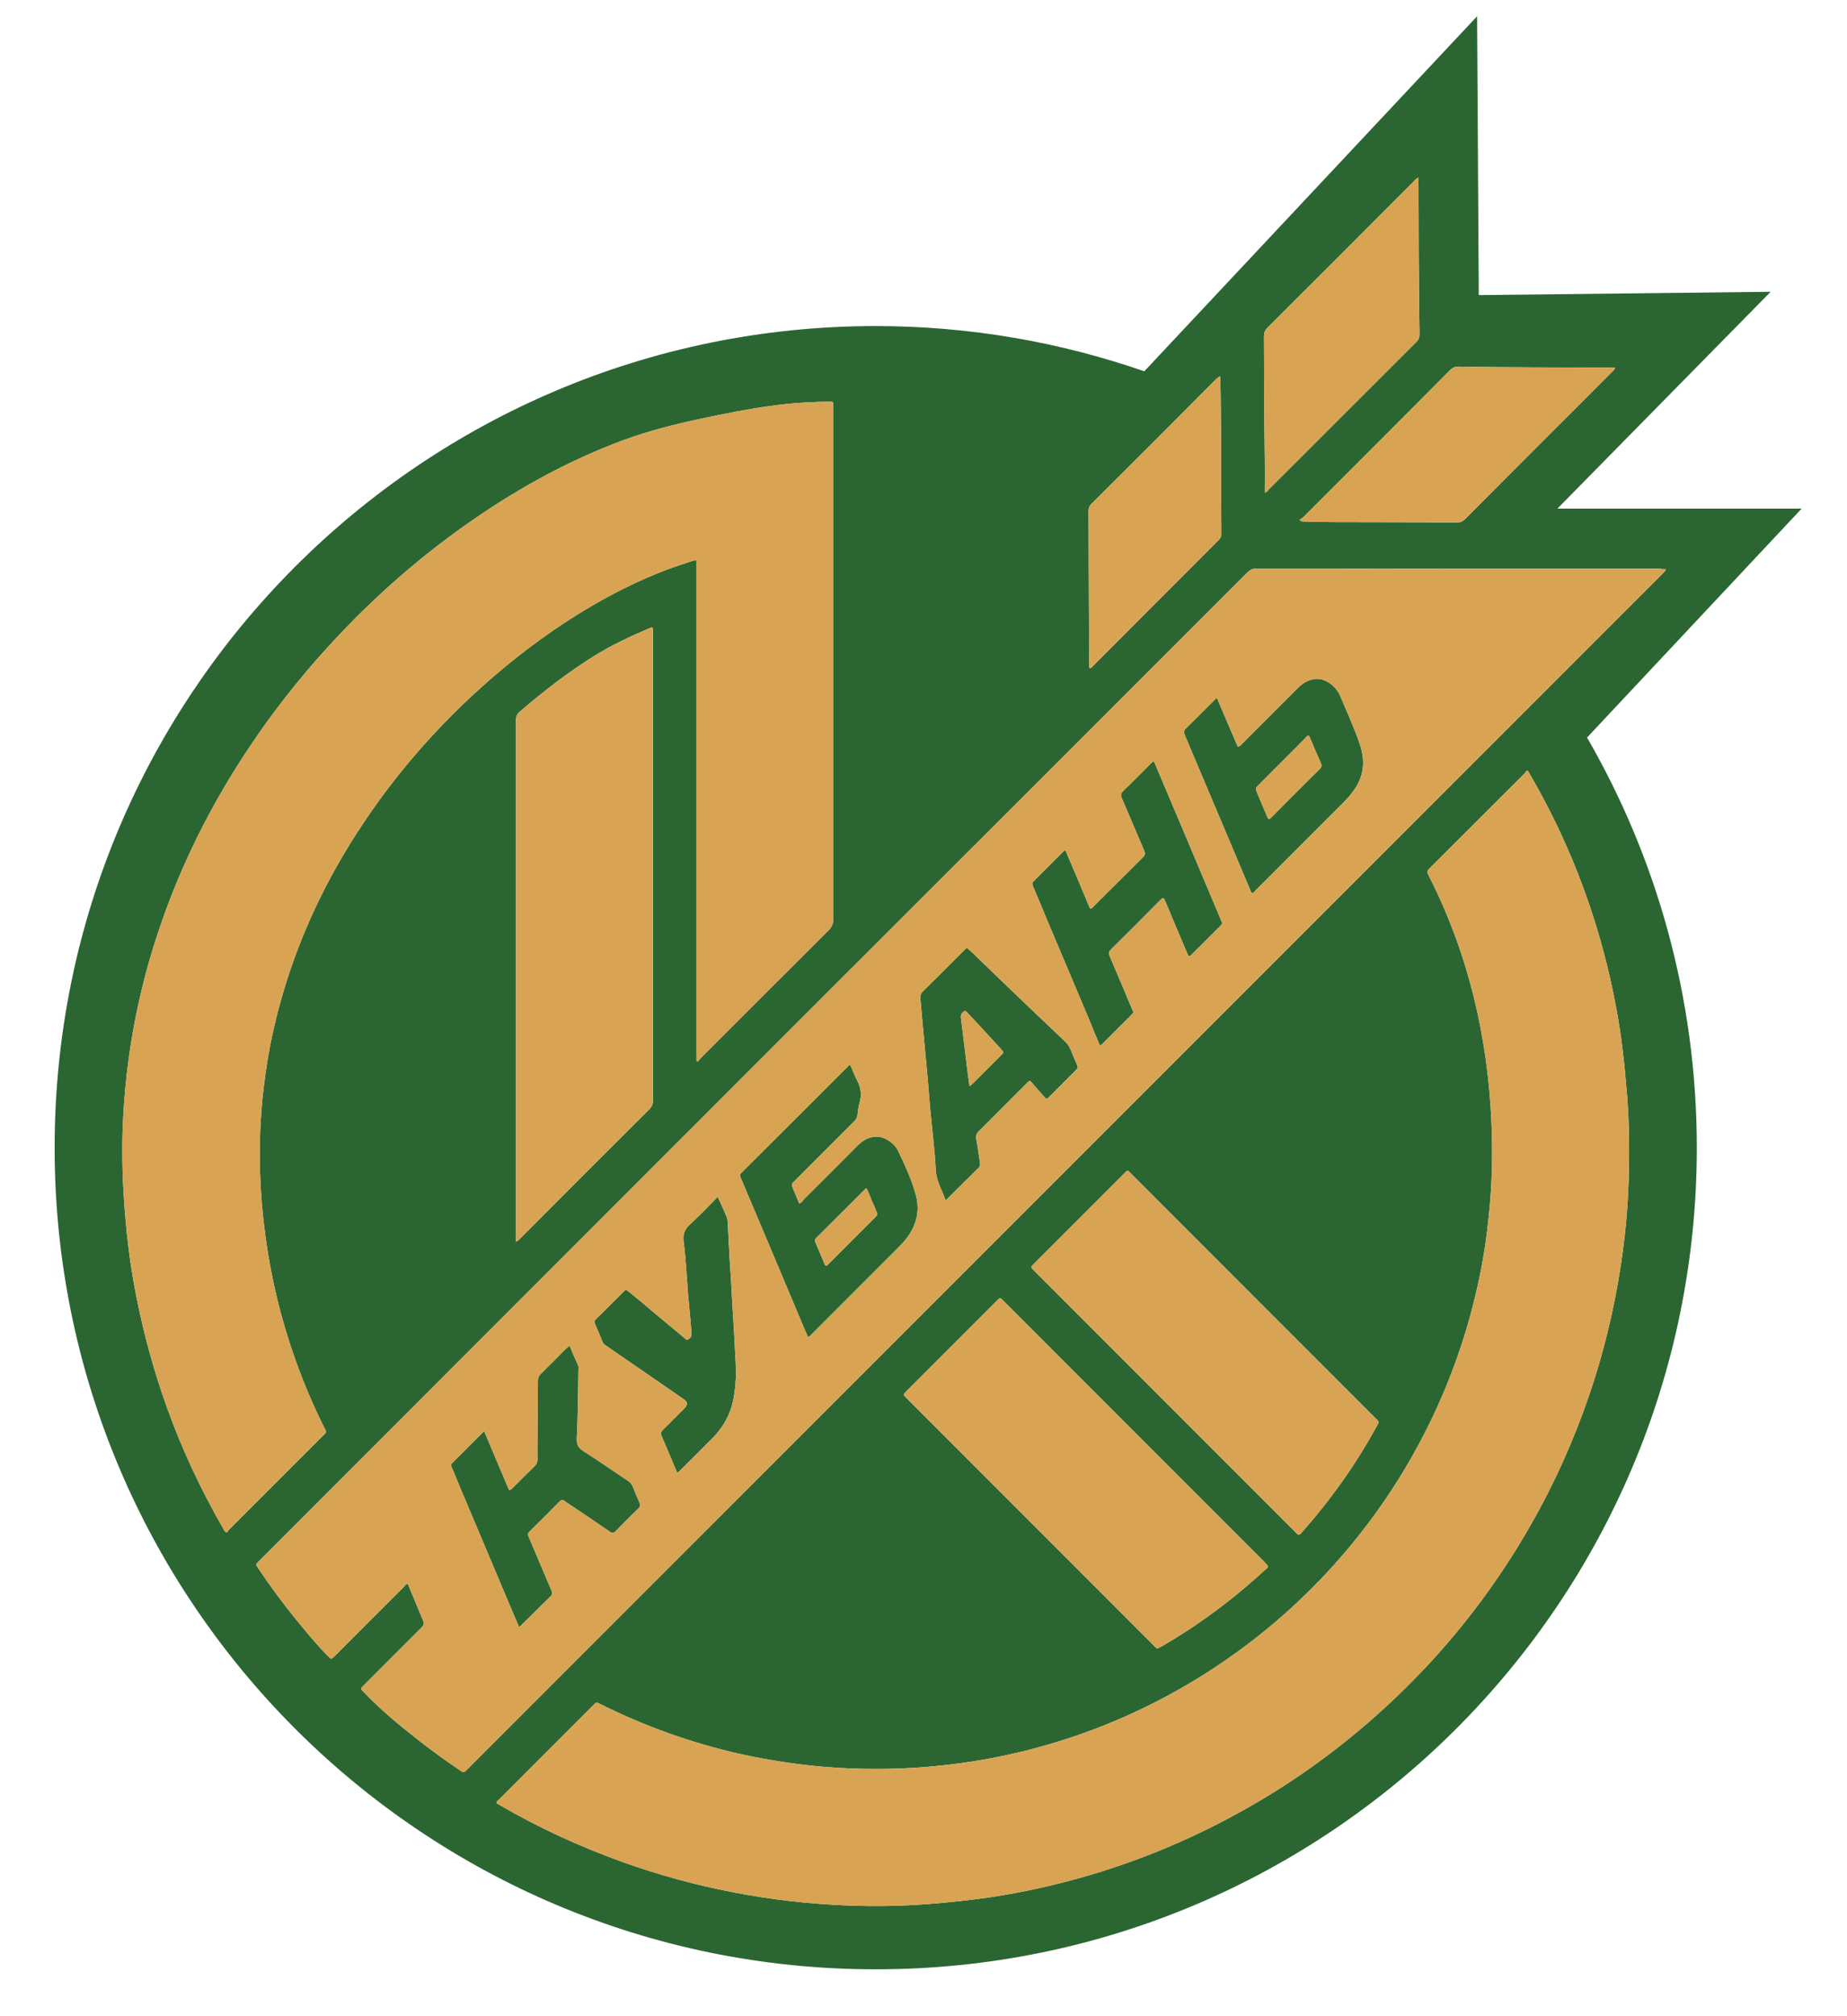 <svg width="66" height="72" viewBox="0 0 66 72" fill="none" xmlns="http://www.w3.org/2000/svg">
<g clip-path="url(#clip0_1013_24012)">
<path d="M29.17 44.204C29.75 43.631 30.329 43.051 30.909 42.471C30.917 42.45 30.931 42.45 30.96 42.436C31.054 42.595 31.097 42.761 31.17 42.922C31.221 43.022 31.264 43.132 31.307 43.24C31.366 43.377 31.366 43.377 31.264 43.479C31.033 43.712 30.808 43.936 30.576 44.167C30.257 44.486 29.945 44.798 29.627 45.117C29.598 45.146 29.568 45.19 29.517 45.204C29.474 45.182 29.468 45.132 29.445 45.088C29.344 44.849 29.242 44.61 29.141 44.371C29.112 44.306 29.112 44.255 29.17 44.204ZM28.721 47.4C28.772 47.516 28.823 47.632 28.872 47.747C28.953 47.719 28.988 47.661 29.033 47.617C30.04 46.61 31.047 45.602 32.054 44.596C32.141 44.508 32.228 44.422 32.309 44.327C32.728 43.841 32.895 43.283 32.721 42.653C32.576 42.116 32.337 41.61 32.098 41.109C32.033 40.971 31.931 40.856 31.808 40.769C31.59 40.609 31.352 40.544 31.09 40.624C30.923 40.675 30.779 40.775 30.656 40.899C30.011 41.544 29.372 42.189 28.727 42.827C28.684 42.885 28.648 42.943 28.561 42.979C28.488 42.806 28.416 42.638 28.351 42.479C28.272 42.291 28.272 42.291 28.416 42.153C29.119 41.45 29.815 40.754 30.517 40.051C30.583 39.986 30.634 39.914 30.641 39.812C30.656 39.675 30.67 39.536 30.713 39.399C30.793 39.116 30.772 38.856 30.634 38.595C30.54 38.413 30.468 38.218 30.38 38.022C30.351 38.036 30.337 38.044 30.323 38.058C29.047 39.334 27.771 40.609 26.496 41.877C26.423 41.95 26.437 42.001 26.474 42.073C27.227 43.849 27.974 45.624 28.721 47.4" fill="#2B6632"/>
<path d="M34.447 36.116C34.504 36.087 34.534 36.124 34.563 36.159C34.708 36.312 34.845 36.463 34.99 36.616C35.259 36.906 35.526 37.196 35.788 37.486C35.874 37.58 35.874 37.58 35.788 37.667C35.432 38.022 35.077 38.377 34.722 38.732C34.708 38.747 34.686 38.761 34.642 38.79C34.606 38.486 34.563 38.218 34.534 37.942C34.469 37.406 34.404 36.877 34.338 36.34C34.324 36.246 34.375 36.152 34.447 36.116ZM33.133 38.348C33.178 38.804 33.206 39.261 33.25 39.71C33.315 40.4 33.402 41.088 33.439 41.783C33.46 42.19 33.663 42.5 33.786 42.855C33.823 42.841 33.837 42.834 33.844 42.82C34.221 42.45 34.59 42.073 34.968 41.704C35.019 41.653 35.033 41.602 35.019 41.529C34.974 41.247 34.939 40.965 34.888 40.689C34.866 40.565 34.888 40.486 34.974 40.4C35.286 40.094 35.591 39.783 35.895 39.479C36.164 39.21 36.439 38.935 36.707 38.667C36.794 38.58 36.801 38.58 36.88 38.675C37.011 38.826 37.149 38.979 37.279 39.131C37.395 39.269 37.395 39.269 37.526 39.138C37.823 38.841 38.113 38.551 38.409 38.253C38.533 38.13 38.533 38.13 38.468 37.979C38.395 37.812 38.323 37.653 38.258 37.486C38.207 37.355 38.127 37.254 38.033 37.167C37.439 36.602 36.837 36.036 36.243 35.463C35.75 34.993 35.264 34.522 34.779 34.05C34.707 33.978 34.627 33.913 34.547 33.848C34.519 33.869 34.503 33.883 34.489 33.899C33.982 34.406 33.482 34.906 32.974 35.406C32.909 35.471 32.88 35.544 32.888 35.638C32.917 35.971 32.945 36.304 32.974 36.638C33.025 37.21 33.084 37.775 33.133 38.348" fill="#2B6632"/>
<path d="M21.531 47.921C21.56 47.987 21.603 48.023 21.662 48.059C22.394 48.559 23.119 49.066 23.85 49.566C24.039 49.697 24.22 49.82 24.409 49.95C24.582 50.074 24.589 50.16 24.444 50.305C24.191 50.559 23.938 50.813 23.684 51.067C23.619 51.132 23.597 51.189 23.64 51.277C23.749 51.523 23.85 51.777 23.96 52.03C24.039 52.212 24.111 52.4 24.199 52.596C24.234 52.567 24.249 52.56 24.27 52.545C24.677 52.14 25.082 51.74 25.488 51.328C25.778 51.03 25.995 50.683 26.126 50.284C26.235 49.944 26.271 49.595 26.293 49.24C26.314 48.849 26.271 48.45 26.256 48.059C26.235 47.566 26.199 47.081 26.17 46.588C26.148 46.276 26.14 45.964 26.119 45.653C26.075 45.066 26.046 44.478 26.017 43.885C26.01 43.747 26.017 43.602 25.974 43.472C25.872 43.225 25.764 42.993 25.648 42.739C25.307 43.088 24.988 43.421 24.654 43.725C24.466 43.899 24.394 44.074 24.43 44.341C24.509 44.979 24.539 45.617 24.589 46.262C24.605 46.443 24.626 46.617 24.64 46.798C24.669 47.081 24.691 47.364 24.713 47.646C24.72 47.74 24.654 47.784 24.597 47.827C24.532 47.878 24.495 47.805 24.452 47.776C24.075 47.464 23.698 47.146 23.321 46.834C23.039 46.595 22.756 46.356 22.466 46.124C22.364 46.044 22.364 46.044 22.285 46.124C21.958 46.45 21.633 46.776 21.299 47.103C21.241 47.16 21.227 47.211 21.264 47.284C21.358 47.493 21.444 47.711 21.531 47.921Z" fill="#2B6632"/>
<path d="M44.985 28.021C45.448 27.557 45.92 27.086 46.383 26.622C46.499 26.506 46.615 26.384 46.724 26.274C46.782 26.274 46.797 26.304 46.803 26.333C46.934 26.637 47.057 26.941 47.195 27.239C47.238 27.333 47.232 27.39 47.152 27.47C46.572 28.043 45.993 28.623 45.419 29.202C45.397 29.223 45.376 29.239 45.348 29.26C45.289 29.209 45.275 29.151 45.252 29.094C45.144 28.84 45.036 28.586 44.927 28.325C44.854 28.151 44.854 28.151 44.985 28.021ZM44.657 31.739C44.679 31.797 44.694 31.862 44.745 31.898C44.81 31.876 44.846 31.825 44.882 31.782C45.926 30.739 46.962 29.702 48.006 28.659C48.078 28.586 48.143 28.513 48.209 28.441C48.376 28.245 48.52 28.035 48.607 27.796C48.767 27.384 48.723 26.963 48.586 26.557C48.39 25.984 48.137 25.441 47.904 24.883C47.839 24.723 47.737 24.578 47.6 24.463C47.376 24.274 47.122 24.188 46.825 24.282C46.629 24.339 46.477 24.463 46.339 24.608L44.397 26.549C44.353 26.594 44.316 26.651 44.23 26.666C43.983 26.094 43.737 25.514 43.483 24.919C43.447 24.949 43.418 24.97 43.397 24.998C43.056 25.339 42.716 25.68 42.375 26.014C42.302 26.086 42.295 26.143 42.332 26.239C43.106 28.072 43.882 29.905 44.657 31.739" fill="#2B6632"/>
<path d="M37.359 32.717C37.888 33.964 38.41 35.209 38.939 36.456C39.055 36.754 39.178 37.044 39.302 37.334C39.367 37.319 39.396 37.275 39.431 37.239C39.758 36.913 40.078 36.594 40.403 36.268C40.533 36.138 40.512 36.174 40.447 36.021C40.186 35.399 39.925 34.775 39.657 34.152C39.606 34.036 39.627 33.978 39.707 33.898C40.287 33.325 40.867 32.746 41.439 32.166C41.462 32.144 41.49 32.115 41.512 32.094C41.556 32.058 41.584 32.064 41.606 32.115C41.621 32.144 41.635 32.18 41.65 32.209C41.882 32.768 42.113 33.319 42.352 33.876C42.389 33.97 42.433 34.064 42.476 34.152C42.548 34.137 42.578 34.087 42.613 34.058C42.933 33.739 43.252 33.419 43.57 33.101C43.701 32.97 43.686 32.992 43.621 32.833C42.852 31.007 42.084 29.188 41.309 27.361C41.28 27.304 41.266 27.231 41.215 27.18C41.178 27.216 41.15 27.238 41.121 27.267C40.794 27.594 40.468 27.927 40.135 28.245C40.056 28.325 40.033 28.39 40.084 28.499C40.353 29.122 40.613 29.745 40.882 30.369C40.917 30.456 40.933 30.521 40.852 30.601C40.251 31.195 39.657 31.797 39.055 32.391C39.027 32.419 39.005 32.464 38.947 32.435C38.657 31.746 38.367 31.05 38.07 30.362C38.033 30.376 38.026 30.376 38.019 30.384L36.925 31.478C36.867 31.535 36.888 31.586 36.91 31.644C37.063 32 37.215 32.362 37.359 32.717Z" fill="#2B6632"/>
<path d="M22.619 53.103C22.583 53.009 22.525 52.936 22.438 52.879C21.909 52.53 21.394 52.168 20.858 51.828C20.67 51.705 20.597 51.589 20.611 51.35C20.655 50.538 20.655 49.719 20.67 48.9C20.67 48.849 20.676 48.799 20.655 48.748C20.546 48.515 20.452 48.299 20.351 48.052C20.3 48.103 20.264 48.132 20.227 48.16C19.931 48.458 19.633 48.762 19.329 49.06C19.249 49.132 19.221 49.211 19.221 49.321C19.221 49.995 19.213 50.66 19.206 51.335C19.206 51.589 19.198 51.842 19.206 52.103C19.206 52.205 19.184 52.277 19.111 52.35C18.843 52.611 18.582 52.871 18.321 53.132C18.292 53.161 18.264 53.205 18.191 53.212C17.901 52.523 17.604 51.821 17.3 51.103L16.147 52.256C16.104 52.299 16.111 52.335 16.133 52.379C16.212 52.56 16.285 52.74 16.357 52.922C16.981 54.407 17.612 55.887 18.235 57.371C18.335 57.618 18.445 57.857 18.546 58.096C18.561 58.096 18.568 58.096 18.576 58.089C18.952 57.72 19.321 57.35 19.698 56.981C19.742 56.937 19.742 56.886 19.721 56.836C19.684 56.742 19.648 56.654 19.604 56.56C19.372 56.01 19.133 55.451 18.901 54.901C18.872 54.836 18.837 54.77 18.916 54.697C19.278 54.342 19.641 53.98 19.996 53.618C20.061 53.552 20.112 53.552 20.176 53.603C20.198 53.625 20.227 53.64 20.249 53.654C20.772 54.002 21.286 54.35 21.8 54.705C21.872 54.756 21.923 54.756 21.988 54.691C22.264 54.407 22.539 54.132 22.822 53.857C22.88 53.799 22.887 53.748 22.858 53.676C22.772 53.487 22.691 53.291 22.619 53.103Z" fill="#2B6632"/>
<path d="M55 28.238C56.153 30.34 56.992 32.565 57.529 34.906C57.71 35.71 57.863 36.529 57.964 37.348C58.043 37.95 58.094 38.551 58.145 39.16C58.225 40.182 58.225 41.211 58.196 42.232C58.174 42.842 58.131 43.442 58.066 44.052C57.892 45.638 57.58 47.204 57.131 48.74C56.667 50.312 56.065 51.835 55.319 53.306C54.384 55.139 53.261 56.849 51.934 58.429C51.218 59.284 50.442 60.096 49.622 60.858C48.079 62.292 46.397 63.532 44.564 64.568C42.789 65.575 40.925 66.373 38.97 66.952C37.795 67.3 36.607 67.568 35.396 67.75C34.651 67.858 33.904 67.938 33.157 67.995C32.2 68.069 31.244 68.083 30.295 68.046C27.534 67.938 24.852 67.424 22.25 66.495C20.721 65.944 19.25 65.271 17.844 64.452C17.808 64.43 17.778 64.409 17.743 64.394C17.735 64.329 17.786 64.307 17.815 64.278L21.207 60.886C21.309 60.785 21.309 60.785 21.46 60.858C23.026 61.64 24.664 62.227 26.367 62.619C27.069 62.778 27.787 62.901 28.505 62.995C29.73 63.154 30.961 63.199 32.194 63.154C32.904 63.126 33.614 63.06 34.316 62.966C35.266 62.836 36.2 62.648 37.121 62.394C39.266 61.807 41.274 60.915 43.144 59.719C44.687 58.733 46.093 57.568 47.346 56.233C49.101 54.364 50.492 52.248 51.514 49.893C52.195 48.32 52.681 46.689 52.985 45.001C53.108 44.312 53.188 43.617 53.246 42.921C53.326 41.993 53.333 41.058 53.297 40.123C53.167 37.037 52.477 34.086 51.079 31.318C51.065 31.29 51.057 31.267 51.043 31.239C50.985 31.151 51.007 31.086 51.079 31.014C52.216 29.876 53.363 28.738 54.5 27.6C54.522 27.557 54.536 27.528 54.594 27.52C54.724 27.753 54.869 27.992 55 28.238ZM45.311 55.937C45.303 55.98 45.267 56.009 45.238 56.031C45.006 56.241 44.774 56.451 44.535 56.654C43.607 57.444 42.621 58.147 41.564 58.763C41.556 58.77 41.542 58.778 41.535 58.778C41.317 58.894 41.368 58.901 41.209 58.741C38.28 55.814 35.353 52.886 32.425 49.958C32.259 49.791 32.259 49.82 32.418 49.653C33.476 48.595 34.541 47.53 35.6 46.472C35.629 46.444 35.657 46.414 35.686 46.385C35.723 46.349 35.759 46.356 35.788 46.385C35.817 46.414 35.845 46.444 35.875 46.472C38.976 49.573 42.086 52.683 45.187 55.784C45.23 55.843 45.289 55.878 45.311 55.937V55.937ZM36.984 45.407C36.809 45.232 36.817 45.269 36.976 45.102C38.034 44.044 39.099 42.979 40.158 41.921C40.309 41.768 40.274 41.768 40.433 41.928C43.34 44.834 46.245 47.74 49.144 50.639C49.187 50.683 49.246 50.718 49.267 50.791C49.253 50.82 49.23 50.857 49.216 50.892C48.826 51.61 48.391 52.306 47.92 52.965C47.506 53.545 47.064 54.104 46.593 54.639C46.557 54.683 46.514 54.727 46.477 54.77C46.434 54.821 46.391 54.821 46.346 54.77C46.318 54.741 46.289 54.712 46.26 54.683C43.165 51.588 40.07 48.494 36.984 45.407V45.407ZM16.684 63.199C16.568 63.307 16.568 63.307 16.438 63.219C15.945 62.887 15.46 62.539 14.988 62.17C14.3 61.633 13.619 61.074 13.017 60.445C12.995 60.423 12.966 60.394 12.945 60.372C12.894 60.329 12.894 60.285 12.945 60.241C12.974 60.213 13.002 60.184 13.031 60.154C13.705 59.48 14.38 58.8 15.06 58.125C15.14 58.045 15.17 57.98 15.119 57.872C14.945 57.466 14.785 57.06 14.611 56.654C14.597 56.618 14.59 56.574 14.554 56.553C14.495 56.582 14.46 56.633 14.415 56.684C13.619 57.48 12.815 58.278 12.017 59.082C11.995 59.104 11.974 59.125 11.959 59.139C11.835 59.256 11.835 59.263 11.719 59.139C11.27 58.684 10.864 58.184 10.459 57.684C10.039 57.155 9.633 56.611 9.256 56.045C9.227 56.009 9.205 55.965 9.176 55.929C9.147 55.894 9.147 55.857 9.184 55.821C9.212 55.792 9.241 55.763 9.27 55.734C18.597 46.407 27.924 37.072 37.266 27.746C39.708 25.311 42.142 22.868 44.585 20.433C44.679 20.339 44.773 20.303 44.904 20.303C49.709 20.309 54.513 20.309 59.319 20.309C59.37 20.325 59.442 20.325 59.529 20.325C59.493 20.419 59.434 20.454 59.391 20.505C47.281 32.608 35.172 44.718 23.061 56.821C20.96 58.923 18.858 61.025 16.756 63.126C16.734 63.148 16.705 63.176 16.684 63.199V63.199ZM23.331 22.506V22.629V39.282C23.331 39.428 23.294 39.529 23.186 39.631C21.656 41.152 20.135 42.675 18.613 44.203C18.569 44.246 18.526 44.305 18.439 44.342V44.16V25.716C18.439 25.585 18.475 25.499 18.569 25.419C19.402 24.701 20.272 24.028 21.207 23.44C21.845 23.042 22.519 22.73 23.207 22.434C23.317 22.383 23.323 22.39 23.331 22.506V22.506ZM8.118 54.719C8.024 54.712 8.016 54.655 7.995 54.618C7.191 53.226 6.51 51.777 5.966 50.263C5.502 48.973 5.14 47.646 4.871 46.298C4.726 45.573 4.618 44.842 4.538 44.103C4.473 43.458 4.422 42.812 4.393 42.168C4.371 41.595 4.365 41.022 4.379 40.45C4.401 39.747 4.452 39.044 4.532 38.341C4.742 36.515 5.147 34.739 5.749 33.007C6.481 30.876 7.481 28.876 8.706 26.992C9.612 25.6 10.626 24.296 11.749 23.071C13.496 21.158 15.453 19.484 17.627 18.078C19.09 17.129 20.627 16.331 22.265 15.723C23.193 15.382 24.142 15.143 25.105 14.94C25.91 14.774 26.714 14.607 27.526 14.498C27.939 14.44 28.352 14.396 28.773 14.375C29.063 14.36 29.353 14.345 29.642 14.345C29.773 14.345 29.773 14.345 29.78 14.484V14.607V32.804C29.78 32.971 29.73 33.094 29.614 33.217C28.091 34.732 26.569 36.254 25.048 37.776C25.004 37.819 24.968 37.87 24.924 37.921C24.924 37.892 24.903 37.884 24.889 37.876V20.013C24.787 20.005 24.714 20.042 24.642 20.064C23.569 20.397 22.554 20.854 21.569 21.397C19.989 22.274 18.54 23.34 17.192 24.55C15.243 26.303 13.59 28.296 12.257 30.55C11.118 32.478 10.286 34.529 9.785 36.717C9.618 37.435 9.502 38.16 9.416 38.892C9.3 39.878 9.263 40.862 9.292 41.856C9.314 42.609 9.379 43.37 9.481 44.117C9.684 45.646 10.046 47.138 10.568 48.595C10.857 49.407 11.198 50.204 11.582 50.973C11.677 51.153 11.684 51.132 11.532 51.277C10.423 52.386 9.314 53.494 8.198 54.61C8.162 54.647 8.133 54.69 8.118 54.719V54.719ZM38.992 18.005C40.492 16.513 41.984 15.019 43.478 13.519C43.513 13.498 43.543 13.469 43.58 13.439C43.615 13.469 43.608 13.498 43.608 13.519C43.644 15.374 43.629 17.223 43.644 19.078C43.644 19.187 43.586 19.244 43.521 19.309C42.347 20.484 41.173 21.665 39.998 22.84C39.694 23.144 39.383 23.456 39.079 23.76C39.043 23.796 39.013 23.854 38.941 23.861C38.904 23.803 38.919 23.738 38.919 23.673C38.912 21.868 38.904 20.07 38.898 18.266C38.898 18.164 38.912 18.085 38.992 18.005ZM45.289 11.708C47.042 9.961 48.789 8.214 50.536 6.461C50.571 6.424 50.608 6.367 50.688 6.345V6.534C50.695 7.679 50.688 8.831 50.702 9.976C50.71 10.628 50.71 11.288 50.724 11.939C50.724 12.055 50.688 12.135 50.608 12.215C48.847 13.969 47.093 15.729 45.332 17.484C45.303 17.527 45.274 17.57 45.195 17.592C45.195 17.164 45.201 16.744 45.195 16.325C45.173 14.889 45.173 13.454 45.166 12.012C45.166 11.888 45.201 11.794 45.289 11.708V11.708ZM52.138 13.092C53.942 13.129 55.739 13.114 57.543 13.129H57.71C57.696 13.208 57.638 13.244 57.594 13.288C56.884 13.998 56.181 14.708 55.471 15.411C54.427 16.454 53.391 17.491 52.355 18.535C52.267 18.621 52.188 18.658 52.065 18.658C50.638 18.65 49.202 18.643 47.775 18.643C47.369 18.643 46.963 18.629 46.557 18.621C46.528 18.615 46.499 18.629 46.442 18.564C46.492 18.527 46.542 18.498 46.587 18.454C48.326 16.715 50.072 14.976 51.804 13.229C51.898 13.135 52 13.084 52.138 13.092V13.092ZM64.378 18.164H55.651L63.272 10.42L52.842 10.538L52.782 0.581L40.89 13.259C37.882 12.217 34.655 11.644 31.292 11.644C15.088 11.644 1.952 24.781 1.952 40.985C1.952 57.19 15.088 70.326 31.292 70.326C47.497 70.326 60.633 57.19 60.633 40.985C60.633 35.648 59.202 30.649 56.711 26.338L64.378 18.164Z" fill="#2B6632"/>
<path d="M22.822 53.857C22.54 54.132 22.265 54.408 21.989 54.69C21.924 54.755 21.873 54.755 21.8 54.704C21.285 54.349 20.771 54.002 20.249 53.654C20.228 53.64 20.199 53.624 20.177 53.603C20.112 53.553 20.061 53.553 19.996 53.618C19.64 53.98 19.279 54.343 18.916 54.698C18.836 54.77 18.873 54.835 18.901 54.9C19.134 55.451 19.373 56.01 19.604 56.559C19.648 56.655 19.685 56.741 19.72 56.835C19.742 56.886 19.742 56.937 19.699 56.98C19.322 57.349 18.952 57.72 18.575 58.09C18.568 58.096 18.561 58.096 18.546 58.096C18.445 57.857 18.336 57.618 18.234 57.371C17.611 55.886 16.981 54.408 16.358 52.922C16.285 52.74 16.213 52.559 16.134 52.379C16.111 52.334 16.104 52.299 16.148 52.255L17.299 51.103C17.604 51.82 17.901 52.524 18.191 53.212C18.264 53.204 18.293 53.161 18.322 53.132C18.583 52.871 18.844 52.61 19.112 52.349C19.185 52.277 19.206 52.204 19.206 52.103C19.199 51.842 19.206 51.589 19.206 51.334C19.213 50.661 19.22 49.994 19.22 49.32C19.22 49.212 19.249 49.132 19.33 49.059C19.634 48.762 19.93 48.458 20.228 48.16C20.263 48.132 20.3 48.103 20.351 48.052C20.453 48.299 20.547 48.516 20.655 48.748C20.677 48.799 20.669 48.849 20.669 48.9C20.655 49.719 20.655 50.538 20.612 51.349C20.597 51.589 20.669 51.704 20.858 51.828C21.395 52.169 21.91 52.53 22.438 52.879C22.525 52.936 22.583 53.009 22.62 53.103C22.692 53.291 22.771 53.487 22.859 53.675C22.887 53.748 22.88 53.799 22.822 53.857ZM21.3 47.103C21.634 46.776 21.959 46.45 22.286 46.124C22.365 46.044 22.365 46.044 22.467 46.124C22.757 46.356 23.04 46.595 23.322 46.834C23.7 47.146 24.076 47.465 24.453 47.777C24.496 47.805 24.532 47.878 24.598 47.828C24.655 47.783 24.721 47.74 24.714 47.646C24.692 47.364 24.67 47.081 24.641 46.799C24.627 46.617 24.604 46.444 24.59 46.262C24.54 45.617 24.51 44.979 24.431 44.342C24.395 44.074 24.467 43.899 24.655 43.725C24.989 43.421 25.308 43.088 25.649 42.74C25.765 42.993 25.873 43.225 25.975 43.472C26.018 43.602 26.011 43.747 26.018 43.885C26.047 44.479 26.076 45.066 26.12 45.654C26.141 45.965 26.149 46.276 26.17 46.588C26.2 47.081 26.235 47.566 26.257 48.059C26.272 48.45 26.315 48.849 26.294 49.24C26.272 49.595 26.235 49.944 26.127 50.285C25.996 50.683 25.779 51.03 25.489 51.328C25.083 51.74 24.677 52.14 24.271 52.545C24.25 52.559 24.235 52.567 24.2 52.596C24.112 52.4 24.04 52.212 23.959 52.03C23.851 51.777 23.75 51.524 23.641 51.277C23.598 51.19 23.62 51.132 23.685 51.067C23.938 50.813 24.192 50.559 24.445 50.306C24.59 50.161 24.583 50.074 24.41 49.95C24.221 49.82 24.04 49.697 23.851 49.567C23.119 49.066 22.395 48.559 21.663 48.059C21.604 48.023 21.561 47.987 21.532 47.922C21.445 47.711 21.358 47.493 21.265 47.284C21.228 47.211 21.242 47.16 21.3 47.103V47.103ZM26.496 41.878C27.772 40.609 29.047 39.333 30.323 38.058C30.337 38.043 30.352 38.037 30.38 38.022C30.468 38.218 30.541 38.413 30.635 38.594C30.772 38.855 30.794 39.117 30.715 39.399C30.67 39.537 30.656 39.674 30.642 39.812C30.635 39.913 30.584 39.986 30.519 40.051C29.815 40.754 29.12 41.45 28.417 42.153C28.272 42.29 28.272 42.29 28.352 42.478C28.417 42.638 28.49 42.805 28.562 42.979C28.649 42.943 28.684 42.885 28.729 42.827C29.374 42.189 30.011 41.544 30.656 40.899C30.78 40.776 30.925 40.674 31.091 40.623C31.352 40.544 31.591 40.609 31.809 40.768C31.931 40.856 32.033 40.972 32.099 41.109C32.337 41.609 32.576 42.117 32.721 42.652C32.896 43.284 32.729 43.842 32.309 44.327C32.229 44.421 32.142 44.508 32.055 44.595C31.047 45.603 30.041 46.609 29.033 47.617C28.99 47.66 28.953 47.719 28.874 47.748C28.823 47.632 28.772 47.516 28.721 47.399C27.975 45.624 27.229 43.848 26.475 42.074C26.439 42.001 26.424 41.95 26.496 41.878ZM32.976 35.406C33.483 34.906 33.983 34.406 34.49 33.898C34.505 33.884 34.519 33.869 34.548 33.847C34.627 33.912 34.707 33.978 34.78 34.051C35.266 34.522 35.752 34.992 36.244 35.464C36.838 36.036 37.44 36.602 38.034 37.167C38.128 37.254 38.208 37.355 38.258 37.486C38.324 37.653 38.397 37.812 38.469 37.978C38.534 38.131 38.534 38.131 38.411 38.254C38.113 38.551 37.824 38.841 37.526 39.138C37.397 39.268 37.397 39.268 37.28 39.131C37.15 38.978 37.012 38.827 36.881 38.674C36.801 38.58 36.795 38.58 36.707 38.667C36.44 38.935 36.164 39.211 35.896 39.478C35.591 39.784 35.287 40.094 34.976 40.399C34.889 40.486 34.867 40.566 34.889 40.688C34.94 40.964 34.976 41.247 35.019 41.529C35.033 41.602 35.019 41.653 34.968 41.703C34.591 42.074 34.221 42.45 33.845 42.819C33.838 42.834 33.823 42.841 33.787 42.856C33.664 42.501 33.46 42.189 33.439 41.784C33.403 41.088 33.315 40.399 33.251 39.711C33.207 39.261 33.178 38.804 33.135 38.348C33.084 37.776 33.026 37.21 32.976 36.637C32.946 36.304 32.917 35.971 32.888 35.637C32.881 35.543 32.91 35.471 32.976 35.406V35.406ZM36.925 31.477L38.019 30.383C38.026 30.377 38.034 30.377 38.07 30.362C38.367 31.05 38.657 31.746 38.947 32.434C39.005 32.463 39.026 32.42 39.056 32.391C39.657 31.797 40.252 31.195 40.853 30.601C40.932 30.522 40.918 30.456 40.881 30.369C40.614 29.746 40.353 29.122 40.085 28.499C40.034 28.391 40.056 28.326 40.136 28.246C40.469 27.926 40.795 27.593 41.121 27.267C41.15 27.238 41.179 27.217 41.215 27.181C41.266 27.232 41.281 27.303 41.309 27.362C42.085 29.187 42.853 31.007 43.622 32.833C43.686 32.992 43.701 32.971 43.571 33.102C43.252 33.42 42.932 33.739 42.614 34.057C42.577 34.087 42.549 34.137 42.477 34.153C42.432 34.065 42.389 33.971 42.353 33.877C42.114 33.318 41.882 32.767 41.65 32.21C41.636 32.181 41.621 32.145 41.607 32.116C41.585 32.065 41.556 32.057 41.512 32.094C41.491 32.116 41.462 32.145 41.44 32.167C40.867 32.746 40.287 33.326 39.708 33.898C39.628 33.978 39.607 34.036 39.657 34.153C39.926 34.775 40.185 35.398 40.447 36.022C40.512 36.174 40.534 36.137 40.404 36.268C40.077 36.594 39.758 36.913 39.432 37.239C39.397 37.276 39.367 37.319 39.302 37.333C39.179 37.043 39.056 36.753 38.94 36.457C38.411 35.21 37.889 33.963 37.36 32.718C37.215 32.362 37.062 32 36.911 31.645C36.889 31.587 36.867 31.536 36.925 31.477V31.477ZM42.375 26.014C42.716 25.68 43.056 25.34 43.397 24.999C43.418 24.97 43.447 24.948 43.483 24.919C43.737 25.513 43.983 26.093 44.23 26.666C44.316 26.652 44.353 26.593 44.397 26.55L46.339 24.607C46.477 24.462 46.629 24.34 46.824 24.281C47.122 24.187 47.375 24.274 47.6 24.462C47.737 24.579 47.839 24.724 47.904 24.883C48.136 25.442 48.39 25.985 48.586 26.557C48.723 26.963 48.767 27.383 48.607 27.797C48.52 28.036 48.376 28.246 48.208 28.442C48.143 28.514 48.078 28.587 48.006 28.659C46.962 29.702 45.926 30.738 44.882 31.782C44.846 31.826 44.81 31.877 44.745 31.898C44.694 31.863 44.679 31.797 44.657 31.739C43.882 29.905 43.107 28.072 42.332 26.238C42.295 26.144 42.302 26.087 42.375 26.014V26.014ZM59.391 20.506C59.434 20.455 59.493 20.419 59.528 20.325C59.442 20.325 59.369 20.325 59.319 20.311C54.513 20.311 49.709 20.311 44.904 20.303C44.773 20.303 44.679 20.339 44.585 20.433C42.143 22.868 39.708 25.311 37.266 27.746C27.924 37.073 18.597 46.407 9.27 55.734C9.241 55.763 9.212 55.792 9.184 55.821C9.147 55.857 9.147 55.894 9.176 55.93C9.205 55.965 9.227 56.01 9.256 56.045C9.633 56.61 10.038 57.155 10.458 57.684C10.864 58.184 11.27 58.684 11.719 59.141C11.835 59.263 11.835 59.255 11.958 59.141C11.974 59.125 11.995 59.104 12.017 59.082C12.813 58.278 13.619 57.48 14.415 56.683C14.459 56.633 14.495 56.582 14.554 56.553C14.589 56.575 14.597 56.618 14.611 56.655C14.785 57.059 14.944 57.466 15.118 57.872C15.169 57.98 15.14 58.045 15.06 58.125C14.379 58.8 13.705 59.48 13.031 60.155C13.003 60.184 12.974 60.212 12.944 60.241C12.893 60.285 12.893 60.329 12.944 60.372C12.966 60.394 12.995 60.423 13.017 60.445C13.619 61.075 14.299 61.633 14.989 62.169C15.459 62.539 15.944 62.886 16.438 63.221C16.568 63.307 16.568 63.307 16.684 63.198C16.705 63.176 16.734 63.148 16.756 63.125C18.858 61.025 20.959 58.923 23.061 56.821C35.171 44.719 47.281 32.608 59.391 20.506Z" fill="#D8A454"/>
<path d="M11.583 50.972C11.199 50.205 10.858 49.407 10.568 48.595C10.046 47.139 9.684 45.646 9.481 44.117C9.38 43.37 9.315 42.609 9.293 41.855C9.264 40.863 9.3 39.877 9.415 38.892C9.503 38.159 9.619 37.435 9.785 36.718C10.285 34.528 11.119 32.478 12.256 30.55C13.591 28.297 15.242 26.303 17.192 24.55C18.54 23.339 19.989 22.274 21.569 21.397C22.555 20.853 23.569 20.396 24.641 20.064C24.714 20.041 24.786 20.006 24.888 20.013V37.877C24.902 37.884 24.924 37.892 24.924 37.92C24.968 37.869 25.004 37.819 25.047 37.775C26.57 36.253 28.092 34.732 29.613 33.217C29.729 33.093 29.78 32.971 29.78 32.804V14.606V14.483C29.772 14.346 29.772 14.346 29.642 14.346C29.352 14.346 29.062 14.361 28.772 14.375C28.352 14.396 27.939 14.44 27.527 14.498C26.715 14.606 25.91 14.773 25.106 14.94C24.141 15.143 23.192 15.382 22.265 15.722C20.627 16.332 19.091 17.128 17.626 18.078C15.452 19.484 13.495 21.158 11.75 23.072C10.626 24.296 9.611 25.601 8.705 26.992C7.48 28.876 6.48 30.877 5.749 33.007C5.147 34.739 4.741 36.514 4.531 38.341C4.451 39.044 4.4 39.747 4.379 40.449C4.364 41.022 4.372 41.594 4.394 42.167C4.423 42.812 4.473 43.457 4.539 44.102C4.618 44.841 4.727 45.574 4.872 46.298C5.139 47.646 5.502 48.972 5.966 50.262C6.509 51.777 7.191 53.226 7.995 54.618C8.017 54.654 8.025 54.712 8.119 54.719C8.133 54.69 8.162 54.647 8.198 54.61C9.315 53.495 10.423 52.385 11.532 51.277C11.684 51.132 11.677 51.154 11.583 50.972Z" fill="#D8A454"/>
<path d="M54.499 27.601C53.361 28.739 52.216 29.876 51.078 31.014C51.005 31.087 50.984 31.152 51.042 31.239C51.056 31.268 51.064 31.289 51.078 31.319C52.477 34.087 53.166 37.036 53.295 40.124C53.332 41.059 53.325 41.993 53.246 42.921C53.187 43.617 53.107 44.312 52.985 45C52.68 46.69 52.195 48.321 51.513 49.892C50.491 52.248 49.1 54.364 47.346 56.234C46.092 57.567 44.686 58.734 43.143 59.72C41.273 60.916 39.265 61.806 37.12 62.394C36.2 62.647 35.265 62.836 34.316 62.967C33.613 63.061 32.903 63.126 32.193 63.155C30.96 63.198 29.728 63.155 28.504 62.995C27.786 62.901 27.068 62.778 26.366 62.618C24.663 62.227 23.025 61.64 21.459 60.857C21.308 60.785 21.308 60.785 21.206 60.887L17.814 64.278C17.785 64.308 17.735 64.329 17.742 64.394C17.778 64.408 17.808 64.43 17.843 64.453C19.249 65.271 20.721 65.945 22.249 66.496C24.851 67.423 27.533 67.937 30.293 68.047C31.244 68.082 32.199 68.068 33.156 67.996C33.903 67.937 34.649 67.858 35.395 67.749C36.606 67.568 37.794 67.3 38.969 66.952C40.925 66.372 42.788 65.575 44.563 64.568C46.397 63.532 48.078 62.292 49.621 60.857C50.44 60.097 51.216 59.285 51.934 58.43C53.26 56.85 54.383 55.14 55.318 53.306C56.065 51.835 56.666 50.313 57.13 48.741C57.579 47.204 57.891 45.639 58.065 44.051C58.13 43.443 58.173 42.841 58.195 42.233C58.224 41.21 58.224 40.181 58.144 39.159C58.093 38.551 58.043 37.949 57.963 37.348C57.861 36.528 57.71 35.71 57.528 34.906C56.992 32.565 56.151 30.34 54.999 28.239C54.869 27.992 54.724 27.753 54.593 27.521C54.536 27.529 54.521 27.557 54.499 27.601Z" fill="#D8A454"/>
<path d="M21.207 23.441C20.273 24.028 19.403 24.702 18.57 25.419C18.475 25.498 18.439 25.586 18.439 25.716V44.16V44.341C18.526 44.305 18.57 44.247 18.613 44.204C20.134 42.675 21.657 41.153 23.185 39.63C23.295 39.529 23.33 39.428 23.33 39.283V22.629V22.506C23.324 22.39 23.316 22.383 23.207 22.434C22.519 22.73 21.845 23.042 21.207 23.441Z" fill="#D8A454"/>
<path d="M35.788 46.385C35.759 46.356 35.722 46.349 35.686 46.385C35.657 46.414 35.628 46.443 35.599 46.473C34.541 47.53 33.475 48.596 32.418 49.653C32.258 49.82 32.258 49.791 32.425 49.957C35.353 52.886 38.28 55.814 41.208 58.741C41.368 58.901 41.317 58.894 41.535 58.778C41.541 58.778 41.556 58.77 41.563 58.764C42.621 58.147 43.607 57.444 44.535 56.654C44.774 56.451 45.006 56.241 45.237 56.031C45.266 56.009 45.303 55.98 45.31 55.937C45.288 55.878 45.231 55.843 45.187 55.784C42.086 52.683 38.976 49.574 35.875 46.473C35.845 46.443 35.816 46.414 35.788 46.385Z" fill="#D8A454"/>
<path d="M46.346 54.77C46.39 54.821 46.434 54.821 46.477 54.77C46.514 54.727 46.557 54.682 46.593 54.639C47.063 54.103 47.506 53.545 47.92 52.966C48.39 52.306 48.825 51.61 49.216 50.892C49.231 50.857 49.253 50.82 49.267 50.792C49.245 50.719 49.188 50.682 49.144 50.639C46.245 47.74 43.339 44.834 40.433 41.928C40.273 41.769 40.309 41.769 40.158 41.92C39.099 42.979 38.034 44.044 36.976 45.102C36.817 45.269 36.809 45.233 36.983 45.406C40.071 48.494 43.165 51.588 46.259 54.682C46.289 54.712 46.318 54.741 46.346 54.77Z" fill="#D8A454"/>
<path d="M46.586 18.455C46.543 18.498 46.492 18.528 46.441 18.563C46.499 18.628 46.529 18.614 46.557 18.622C46.963 18.628 47.369 18.643 47.774 18.643C49.203 18.643 50.637 18.651 52.065 18.658C52.188 18.658 52.268 18.622 52.354 18.534C53.391 17.491 54.428 16.454 55.471 15.411C56.181 14.708 56.885 13.997 57.595 13.287C57.638 13.244 57.696 13.207 57.71 13.128H57.544C55.74 13.113 53.942 13.128 52.138 13.092C51.999 13.085 51.898 13.136 51.804 13.23C50.072 14.976 48.325 16.715 46.586 18.455Z" fill="#D8A454"/>
<path d="M45.194 16.325C45.202 16.745 45.194 17.165 45.194 17.592C45.274 17.571 45.303 17.527 45.333 17.484C47.093 15.73 48.847 13.969 50.608 12.216C50.688 12.136 50.724 12.056 50.724 11.94C50.709 11.287 50.709 10.628 50.703 9.977C50.688 8.832 50.695 7.679 50.688 6.534V6.346C50.608 6.367 50.572 6.425 50.536 6.461C48.789 8.215 47.043 9.961 45.289 11.708C45.202 11.795 45.166 11.889 45.166 12.012C45.172 13.455 45.172 14.89 45.194 16.325Z" fill="#D8A454"/>
<path d="M38.941 23.861C39.012 23.855 39.042 23.796 39.079 23.759C39.383 23.455 39.694 23.144 39.998 22.839C41.173 21.665 42.347 20.484 43.521 19.31C43.586 19.245 43.643 19.187 43.643 19.079C43.629 17.224 43.643 15.375 43.608 13.52C43.608 13.499 43.615 13.469 43.579 13.44C43.543 13.469 43.513 13.499 43.477 13.52C41.984 15.02 40.492 16.513 38.991 18.006C38.912 18.085 38.897 18.165 38.897 18.267C38.904 20.071 38.912 21.869 38.918 23.673C38.918 23.738 38.904 23.804 38.941 23.861Z" fill="#D8A454"/>
<path d="M29.446 45.088C29.468 45.131 29.474 45.182 29.518 45.204C29.569 45.19 29.598 45.145 29.627 45.117C29.946 44.798 30.258 44.486 30.576 44.167C30.809 43.935 31.033 43.711 31.265 43.479C31.366 43.378 31.366 43.378 31.309 43.24C31.265 43.131 31.221 43.023 31.171 42.921C31.099 42.761 31.054 42.595 30.96 42.435C30.931 42.45 30.917 42.45 30.909 42.471C30.33 43.051 29.75 43.631 29.17 44.204C29.113 44.255 29.113 44.306 29.142 44.371C29.243 44.61 29.344 44.849 29.446 45.088Z" fill="#D8A454"/>
<path d="M45.253 29.093C45.275 29.151 45.289 29.209 45.347 29.26C45.376 29.238 45.398 29.224 45.42 29.202C45.992 28.622 46.571 28.042 47.151 27.47C47.231 27.391 47.239 27.332 47.195 27.238C47.057 26.942 46.934 26.636 46.804 26.332C46.796 26.303 46.782 26.274 46.724 26.274C46.614 26.383 46.499 26.506 46.383 26.622C45.92 27.085 45.449 27.557 44.985 28.02C44.854 28.151 44.854 28.151 44.926 28.325C45.035 28.587 45.144 28.84 45.253 29.093Z" fill="#D8A454"/>
<path d="M34.643 38.79C34.686 38.761 34.708 38.747 34.722 38.733C35.078 38.377 35.433 38.022 35.788 37.667C35.875 37.58 35.875 37.58 35.788 37.486C35.527 37.196 35.259 36.906 34.99 36.616C34.845 36.464 34.708 36.312 34.563 36.159C34.534 36.123 34.504 36.086 34.447 36.116C34.375 36.151 34.324 36.247 34.339 36.341C34.404 36.877 34.469 37.406 34.534 37.941C34.563 38.217 34.606 38.486 34.643 38.79Z" fill="#D8A454"/>
</g>
<defs>
<clipPath id="clip0_1013_24012">
<rect width="64.165" height="70.803" fill="white" transform="translate(0.844 0.582)"/>
</clipPath>
</defs>
</svg>

